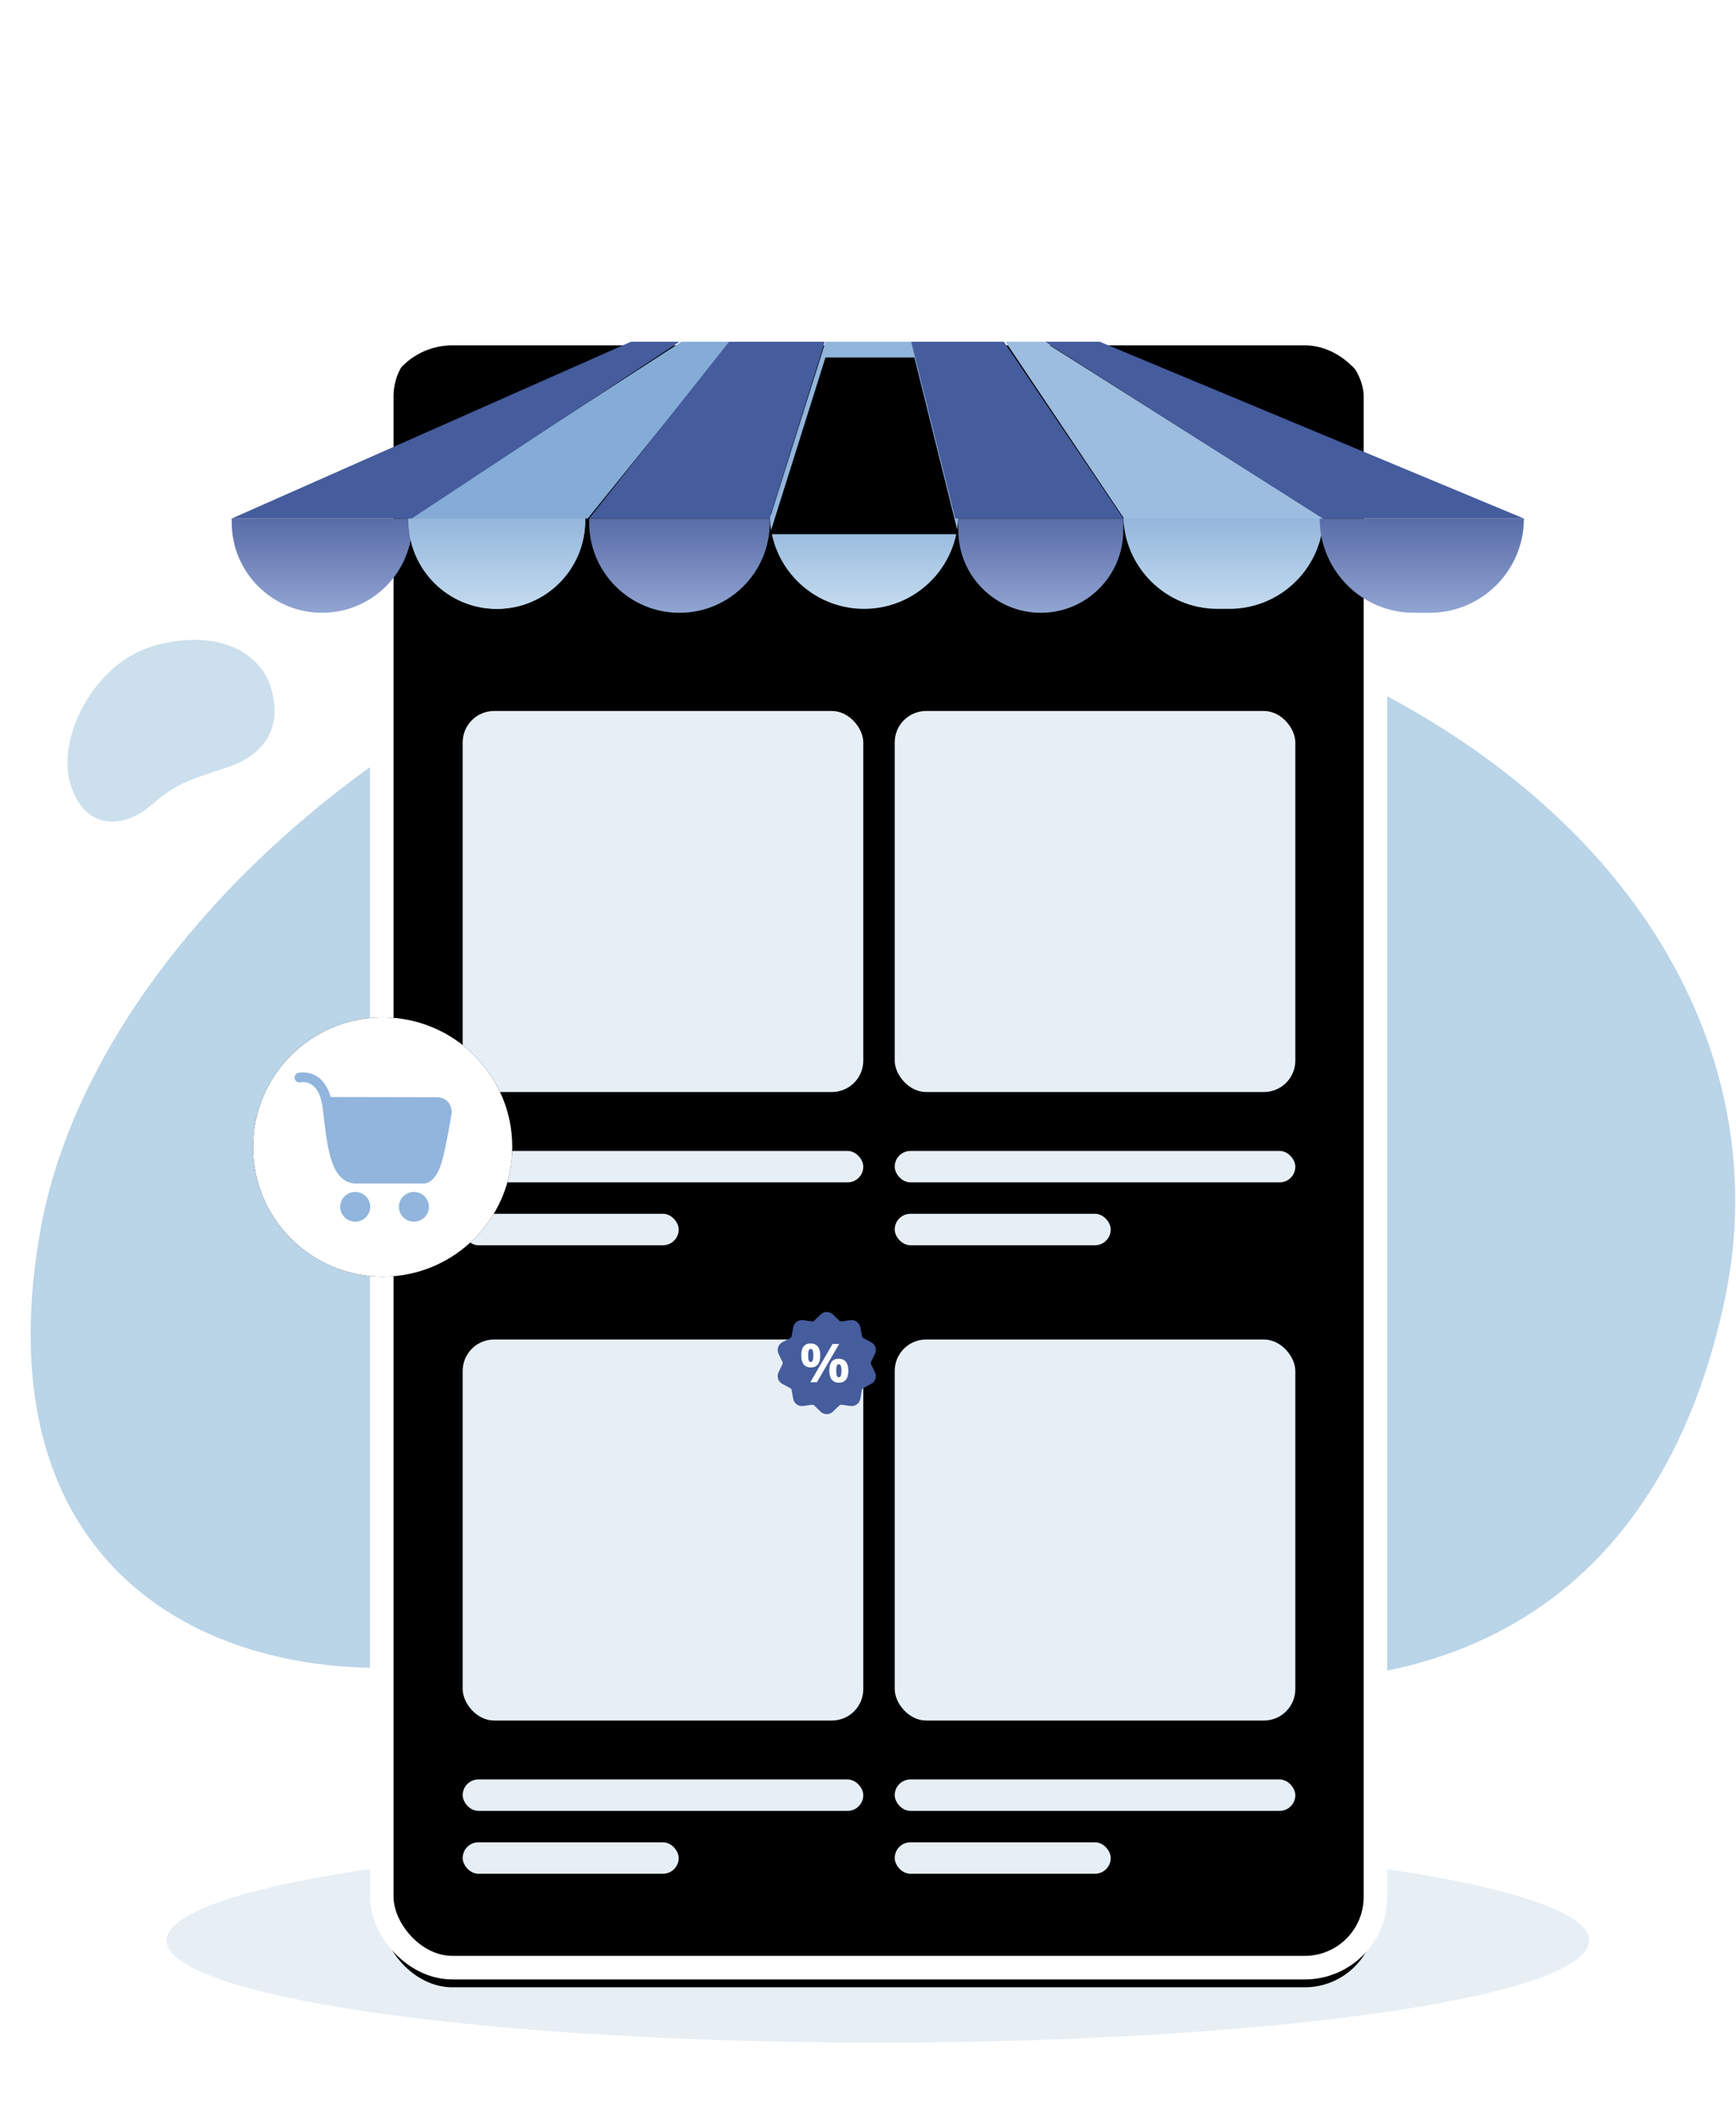 <?xml version="1.0" encoding="UTF-8"?>
<svg width="442px" height="540px" viewBox="0 0 442 540" version="1.1" xmlns="http://www.w3.org/2000/svg" xmlns:xlink="http://www.w3.org/1999/xlink">
    <title>编组 27</title>
    <defs>
        <rect id="path-1" x="89.772" y="38.913" width="253" height="418" rx="18"></rect>
        <filter x="-4.9%" y="-3.0%" width="109.9%" height="106.0%" filterUnits="objectBoundingBox" id="filter-2">
            <feGaussianBlur stdDeviation="7" in="SourceAlpha" result="shadowBlurInner1"></feGaussianBlur>
            <feOffset dx="0" dy="5" in="shadowBlurInner1" result="shadowOffsetInner1"></feOffset>
            <feComposite in="shadowOffsetInner1" in2="SourceAlpha" operator="arithmetic" k2="-1" k3="1" result="shadowInnerInner1"></feComposite>
            <feColorMatrix values="0 0 0 0 0.924   0 0 0 0 0.966   0 0 0 0 1  0 0 0 1 0" type="matrix" in="shadowInnerInner1"></feColorMatrix>
        </filter>
        <linearGradient x1="50%" y1="0%" x2="50%" y2="100%" id="linearGradient-3">
            <stop stop-color="#586CA7" offset="0%"></stop>
            <stop stop-color="#91A5D3" offset="100%"></stop>
        </linearGradient>
        <linearGradient x1="50%" y1="0%" x2="50%" y2="100%" id="linearGradient-4">
            <stop stop-color="#91B5DB" offset="0%"></stop>
            <stop stop-color="#C4DBEF" offset="100%"></stop>
        </linearGradient>
        <linearGradient x1="50%" y1="0%" x2="50%" y2="100%" id="linearGradient-5">
            <stop stop-color="#91B5DB" offset="0%"></stop>
            <stop stop-color="#C4DBEF" offset="100%"></stop>
        </linearGradient>
        <linearGradient x1="50%" y1="0%" x2="50%" y2="100%" id="linearGradient-6">
            <stop stop-color="#91B5DB" offset="0%"></stop>
            <stop stop-color="#C4DBEF" offset="100%"></stop>
        </linearGradient>
        <linearGradient x1="50%" y1="0%" x2="50%" y2="100%" id="linearGradient-7">
            <stop stop-color="#586CA7" offset="0%"></stop>
            <stop stop-color="#91A5D3" offset="100%"></stop>
        </linearGradient>
        <linearGradient x1="50%" y1="0%" x2="50%" y2="100%" id="linearGradient-8">
            <stop stop-color="#586CA7" offset="0%"></stop>
            <stop stop-color="#91A5D3" offset="100%"></stop>
        </linearGradient>
        <polygon id="path-9" points="151.171 0 173.815 0 185 45 137 45"></polygon>
        <filter x="-11.5%" y="-12.2%" width="122.9%" height="124.4%" filterUnits="objectBoundingBox" id="filter-10">
            <feGaussianBlur stdDeviation="3.5" in="SourceAlpha" result="shadowBlurInner1"></feGaussianBlur>
            <feOffset dx="0" dy="4" in="shadowBlurInner1" result="shadowOffsetInner1"></feOffset>
            <feComposite in="shadowOffsetInner1" in2="SourceAlpha" operator="arithmetic" k2="-1" k3="1" result="shadowInnerInner1"></feComposite>
            <feColorMatrix values="0 0 0 0 0.588   0 0 0 0 0.743   0 0 0 0 0.908  0 0 0 1 0" type="matrix" in="shadowInnerInner1"></feColorMatrix>
        </filter>
        <circle id="path-11" cx="90" cy="248" r="33"></circle>
        <filter x="-20.5%" y="-20.5%" width="140.9%" height="140.9%" filterUnits="objectBoundingBox" id="filter-12">
            <feOffset dx="0" dy="0" in="SourceAlpha" result="shadowOffsetOuter1"></feOffset>
            <feGaussianBlur stdDeviation="4.5" in="shadowOffsetOuter1" result="shadowBlurOuter1"></feGaussianBlur>
            <feColorMatrix values="0 0 0 0 0.843   0 0 0 0 0.898   0 0 0 0 0.941  0 0 0 1 0" type="matrix" in="shadowBlurOuter1"></feColorMatrix>
        </filter>
    </defs>
    <g id="官网B" stroke="none" stroke-width="1" fill="none" fill-rule="evenodd">
        <g id="产品场景模块" transform="translate(-981, -920)">
            <g id="编组-3" transform="translate(62, 790)">
                <g id="编组-27" transform="translate(919, 130)">
                    <rect id="矩形" x="0" y="0" width="442" height="540"></rect>
                    <g id="编组-9" transform="translate(7.427, 44)">
                        <path d="M2.788,269.574 C-13.758,364.037 58,390.996 119.3,377.229 C180.599,363.461 199.232,366.007 283.173,380.81 C367.113,395.614 416.856,358.004 431.812,286.338 C446.768,214.672 396.43,136.327 275.959,107.249 C155.489,78.171 19.334,175.111 2.788,269.574 Z" id="Background" fill="#BAD4E8"></path>
                        <path d="M5.652,143.049 C3.469,155.443 12.938,158.98 21.026,157.174 C29.115,155.368 31.574,155.702 42.65,157.644 C53.727,159.586 60.291,154.652 62.264,145.249 C64.238,135.846 57.595,125.566 41.699,121.751 C25.802,117.936 7.835,130.655 5.652,143.049 Z" id="Background" fill="#CCDFED" transform="translate(33.968, 139.562) rotate(-28) translate(-33.968, -139.562) "></path>
                        <ellipse id="Oval" fill="#D0E0EC" opacity="0.498" cx="216.073" cy="450" rx="181.093" ry="26"></ellipse>
                        <g id="矩形">
                            <use fill="#FFFFFF" fill-rule="evenodd" xlink:href="#path-1"></use>
                            <use fill="black" fill-opacity="1" filter="url(#filter-2)" xlink:href="#path-1"></use>
                            <use stroke="#FFFFFF" stroke-width="6" xlink:href="#path-1"></use>
                        </g>
                        <g id="编组" transform="translate(110.374, 137)" fill="#E7EFF6">
                            <rect id="矩形" x="0" y="0" width="102" height="97" rx="8"></rect>
                            <rect id="矩形" x="0" y="112" width="102" height="8" rx="4"></rect>
                            <rect id="矩形" x="0" y="128" width="55" height="8" rx="4"></rect>
                        </g>
                        <g id="编组" transform="translate(220.374, 137)" fill="#E7EFF6">
                            <rect id="矩形" x="0" y="0" width="102" height="97" rx="8"></rect>
                            <rect id="矩形" x="0" y="112" width="102" height="8" rx="4"></rect>
                            <rect id="矩形" x="0" y="128" width="55" height="8" rx="4"></rect>
                        </g>
                        <g id="编组" transform="translate(110.374, 297)" fill="#E7EFF6">
                            <rect id="矩形" x="0" y="0" width="102" height="97" rx="8"></rect>
                            <rect id="矩形" x="0" y="112" width="102" height="8" rx="4"></rect>
                            <rect id="矩形" x="0" y="128" width="55" height="8" rx="4"></rect>
                        </g>
                        <g id="编组" transform="translate(220.374, 297)" fill="#E7EFF6">
                            <rect id="矩形" x="0" y="0" width="102" height="97" rx="8"></rect>
                            <rect id="矩形" x="0" y="112" width="102" height="8" rx="4"></rect>
                            <rect id="矩形" x="0" y="128" width="55" height="8" rx="4"></rect>
                        </g>
                        <g id="编组-11" transform="translate(51.573, 43)">
                            <path d="M0,45 L46,45 L46,46 C46,58.703 35.703,69 23,69 C10.297,69 1.55561363e-15,58.703 0,46 L0,45 L0,45 Z" id="矩形" fill="url(#linearGradient-3)"></path>
                            <path d="M45,44 L90,44 L90,45.5 C90,57.926 79.926,68 67.5,68 C55.074,68 45,57.926 45,45.5 L45,44 L45,44 Z" id="矩形" fill="url(#linearGradient-4)"></path>
                            <path d="M45,44 L90,44 L90,45.5 C90,57.926 79.926,68 67.5,68 C55.074,68 45,57.926 45,45.5 L45,44 L45,44 Z" id="矩形" fill="url(#linearGradient-4)"></path>
                            <path d="M137,44 L185,44 C185,57.255 174.255,68 161,68 C147.745,68 137,57.255 137,44 L137,44 L137,44 Z" id="矩形" fill="url(#linearGradient-5)"></path>
                            <path d="M227,44 L278,44 C278,57.255 267.255,68 254,68 L251,68 C237.745,68 227,57.255 227,44 L227,44 L227,44 Z" id="矩形" fill="url(#linearGradient-6)"></path>
                            <path d="M91,45 L137,45 L137,46 C137,58.703 126.703,69 114,69 C101.297,69 91,58.703 91,46 L91,45 L91,45 Z" id="矩形" fill="url(#linearGradient-3)"></path>
                            <path d="M185,45 L227,45 L227,48 C227,59.598 217.598,69 206,69 C194.402,69 185,59.598 185,48 L185,45 L185,45 Z" id="矩形" fill="url(#linearGradient-7)"></path>
                            <path d="M277,45 L329,45 C329,58.255 318.255,69 305,69 L301,69 C287.745,69 277,58.255 277,45 L277,45 L277,45 Z" id="矩形" fill="url(#linearGradient-8)"></path>
                            <g id="矩形">
                                <use fill="#91B5DB" fill-rule="evenodd" xlink:href="#path-9"></use>
                                <use fill="black" fill-opacity="1" filter="url(#filter-10)" xlink:href="#path-9"></use>
                            </g>
                            <polygon id="矩形" fill="#455C9D" points="173 0 196.622 0 227 45 184.209 45"></polygon>
                            <polygon id="矩形" fill="#84ACD7" transform="translate(86, 22.5) scale(-1, 1) translate(-86, -22.5) " points="45 0 57.493 0 127 45 81.351 45"></polygon>
                            <polygon id="矩形" fill="#455C9D" transform="translate(57, 22.5) scale(-1, 1) translate(-57, -22.5) " points="0 0 12.356 0 114 45 68.182 45"></polygon>
                            <polygon id="矩形" fill="#455C9D" transform="translate(121, 22.5) scale(-1, 1) translate(-121, -22.5) " points="91 0 115.373 0 151 45 105.058 45"></polygon>
                            <polygon id="矩形" fill="#9CBDDF" points="197 0 206.818 0 278 45 227.184 45"></polygon>
                            <polygon id="矩形" fill="#455C9D" points="207 0 221.002 0 329 45 277.794 45"></polygon>
                        </g>
                        <g id="椭圆形">
                            <use fill="black" fill-opacity="1" filter="url(#filter-12)" xlink:href="#path-11"></use>
                            <use fill="#FFFFFF" fill-rule="evenodd" xlink:href="#path-11"></use>
                        </g>
                        <g id="购物" transform="translate(67.573, 229)" fill="#91B5DC" fill-rule="nonzero">
                            <path d="M15.438,38 C13.329,38 11.613,36.304 11.613,34.219 C11.613,32.134 13.329,30.438 15.438,30.438 C17.547,30.438 19.263,32.134 19.263,34.219 C19.263,36.304 17.547,38 15.438,38 Z M30.386,38 C28.276,38 26.561,36.304 26.561,34.219 C26.561,32.134 28.276,30.438 30.386,30.438 C32.495,30.438 34.211,32.134 34.211,34.219 C34.211,36.304 32.495,38 30.386,38 Z M32.804,28.302 C32.744,28.302 32.69,28.3 32.644,28.296 L15.729,28.296 C14.148,28.296 12.785,27.712 11.677,26.561 C10.767,25.614 10.034,24.291 9.438,22.517 C8.398,19.423 7.923,15.443 7.419,11.23 C7.331,10.486 7.239,9.717 7.145,8.965 C6.793,6.151 5.863,4.151 4.454,3.182 C3.044,2.212 1.559,2.523 1.545,2.526 C0.87,2.684 0.193,2.271 0.034,1.604 C-0.126,0.937 0.292,0.269 0.967,0.111 C1.071,0.087 3.545,-0.467 5.888,1.145 C7.44,2.212 8.541,3.931 9.176,6.271 C9.186,6.271 9.194,6.27 9.204,6.271 L36.151,6.326 C37.627,6.326 38.506,6.921 38.983,7.42 C40.06,8.546 40.006,10.068 39.997,10.238 L39.994,10.29 L39.986,10.342 C39.979,10.395 39.22,15.633 37.779,21.698 C37.116,24.486 36.146,26.426 34.895,27.465 C34.035,28.18 33.244,28.302 32.804,28.302 Z" id="形状"></path>
                        </g>
                        <g id="discount" transform="translate(190.573, 290)">
                            <path d="M23.795,13.337 C23.69,13.123 23.69,12.877 23.795,12.663 L24.766,10.68 C25.307,9.575 24.879,8.259 23.79,7.682 L21.836,6.647 C21.625,6.536 21.48,6.337 21.439,6.103 L21.057,3.928 C20.844,2.717 19.722,1.903 18.502,2.075 L16.311,2.385 C16.075,2.418 15.841,2.342 15.669,2.176 L14.079,0.641 C13.194,-0.214 11.806,-0.214 10.921,0.641 L9.331,2.177 C9.159,2.342 8.925,2.418 8.689,2.385 L6.498,2.075 C5.278,1.903 4.156,2.717 3.943,3.928 L3.561,6.103 C3.52,6.337 3.375,6.536 3.164,6.647 L1.21,7.682 C0.121,8.259 -0.307,9.575 0.234,10.68 L1.205,12.663 C1.31,12.877 1.31,13.123 1.205,13.337 L0.234,15.321 C-0.307,16.425 0.121,17.742 1.21,18.318 L3.164,19.353 C3.375,19.464 3.52,19.663 3.561,19.898 L3.943,22.072 C4.137,23.175 5.084,23.948 6.173,23.948 C6.28,23.948 6.389,23.94 6.498,23.925 L8.689,23.616 C8.925,23.582 9.159,23.658 9.331,23.824 L10.921,25.359 C11.364,25.786 11.932,26 12.5,26 C13.068,26 13.636,25.786 14.079,25.359 L15.669,23.824 C15.841,23.658 16.075,23.582 16.311,23.616 L18.502,23.925 C19.722,24.097 20.844,23.283 21.057,22.072 L21.439,19.898 C21.481,19.663 21.625,19.464 21.836,19.353 L23.79,18.318 C24.879,17.742 25.307,16.425 24.766,15.321 L23.795,13.337 Z" id="Combined-Shape" fill="#455C9D"></path>
                            <path d="M7.759,11.058 C7.759,11.622 7.812,12.043 7.916,12.32 C8.021,12.598 8.19,12.737 8.422,12.737 C8.869,12.737 9.092,12.177 9.092,11.058 C9.092,9.948 8.869,9.392 8.422,9.392 C8.19,9.392 8.021,9.529 7.916,9.802 C7.812,10.075 7.759,10.494 7.759,11.058 Z M10.852,11.045 C10.852,12.066 10.645,12.833 10.23,13.346 C9.816,13.859 9.209,14.116 8.408,14.116 C7.64,14.116 7.047,13.853 6.628,13.326 C6.209,12.8 6,12.04 6,11.045 C6,9.015 6.803,8 8.408,8 C9.195,8 9.799,8.263 10.22,8.789 C10.641,9.316 10.852,10.068 10.852,11.045 Z M15.654,8.14 L9.993,17.88 L8.318,17.88 L13.979,8.14 L15.654,8.14 Z M14.908,14.949 C14.908,15.513 14.96,15.934 15.065,16.211 C15.169,16.489 15.338,16.628 15.571,16.628 C16.017,16.628 16.241,16.068 16.241,14.949 C16.241,13.838 16.017,13.283 15.571,13.283 C15.338,13.283 15.169,13.42 15.065,13.693 C14.96,13.966 14.908,14.385 14.908,14.949 Z M18,14.935 C18,15.952 17.793,16.718 17.379,17.231 C16.965,17.744 16.357,18 15.557,18 C14.789,18 14.195,17.737 13.777,17.211 C13.358,16.684 13.148,15.926 13.148,14.935 C13.148,12.906 13.951,11.891 15.557,11.891 C16.343,11.891 16.947,12.154 17.368,12.68 C17.789,13.207 18,13.958 18,14.935 Z" id="%" fill="#FFFFFF"></path>
                        </g>
                    </g>
                </g>
            </g>
        </g>
    </g>
</svg>